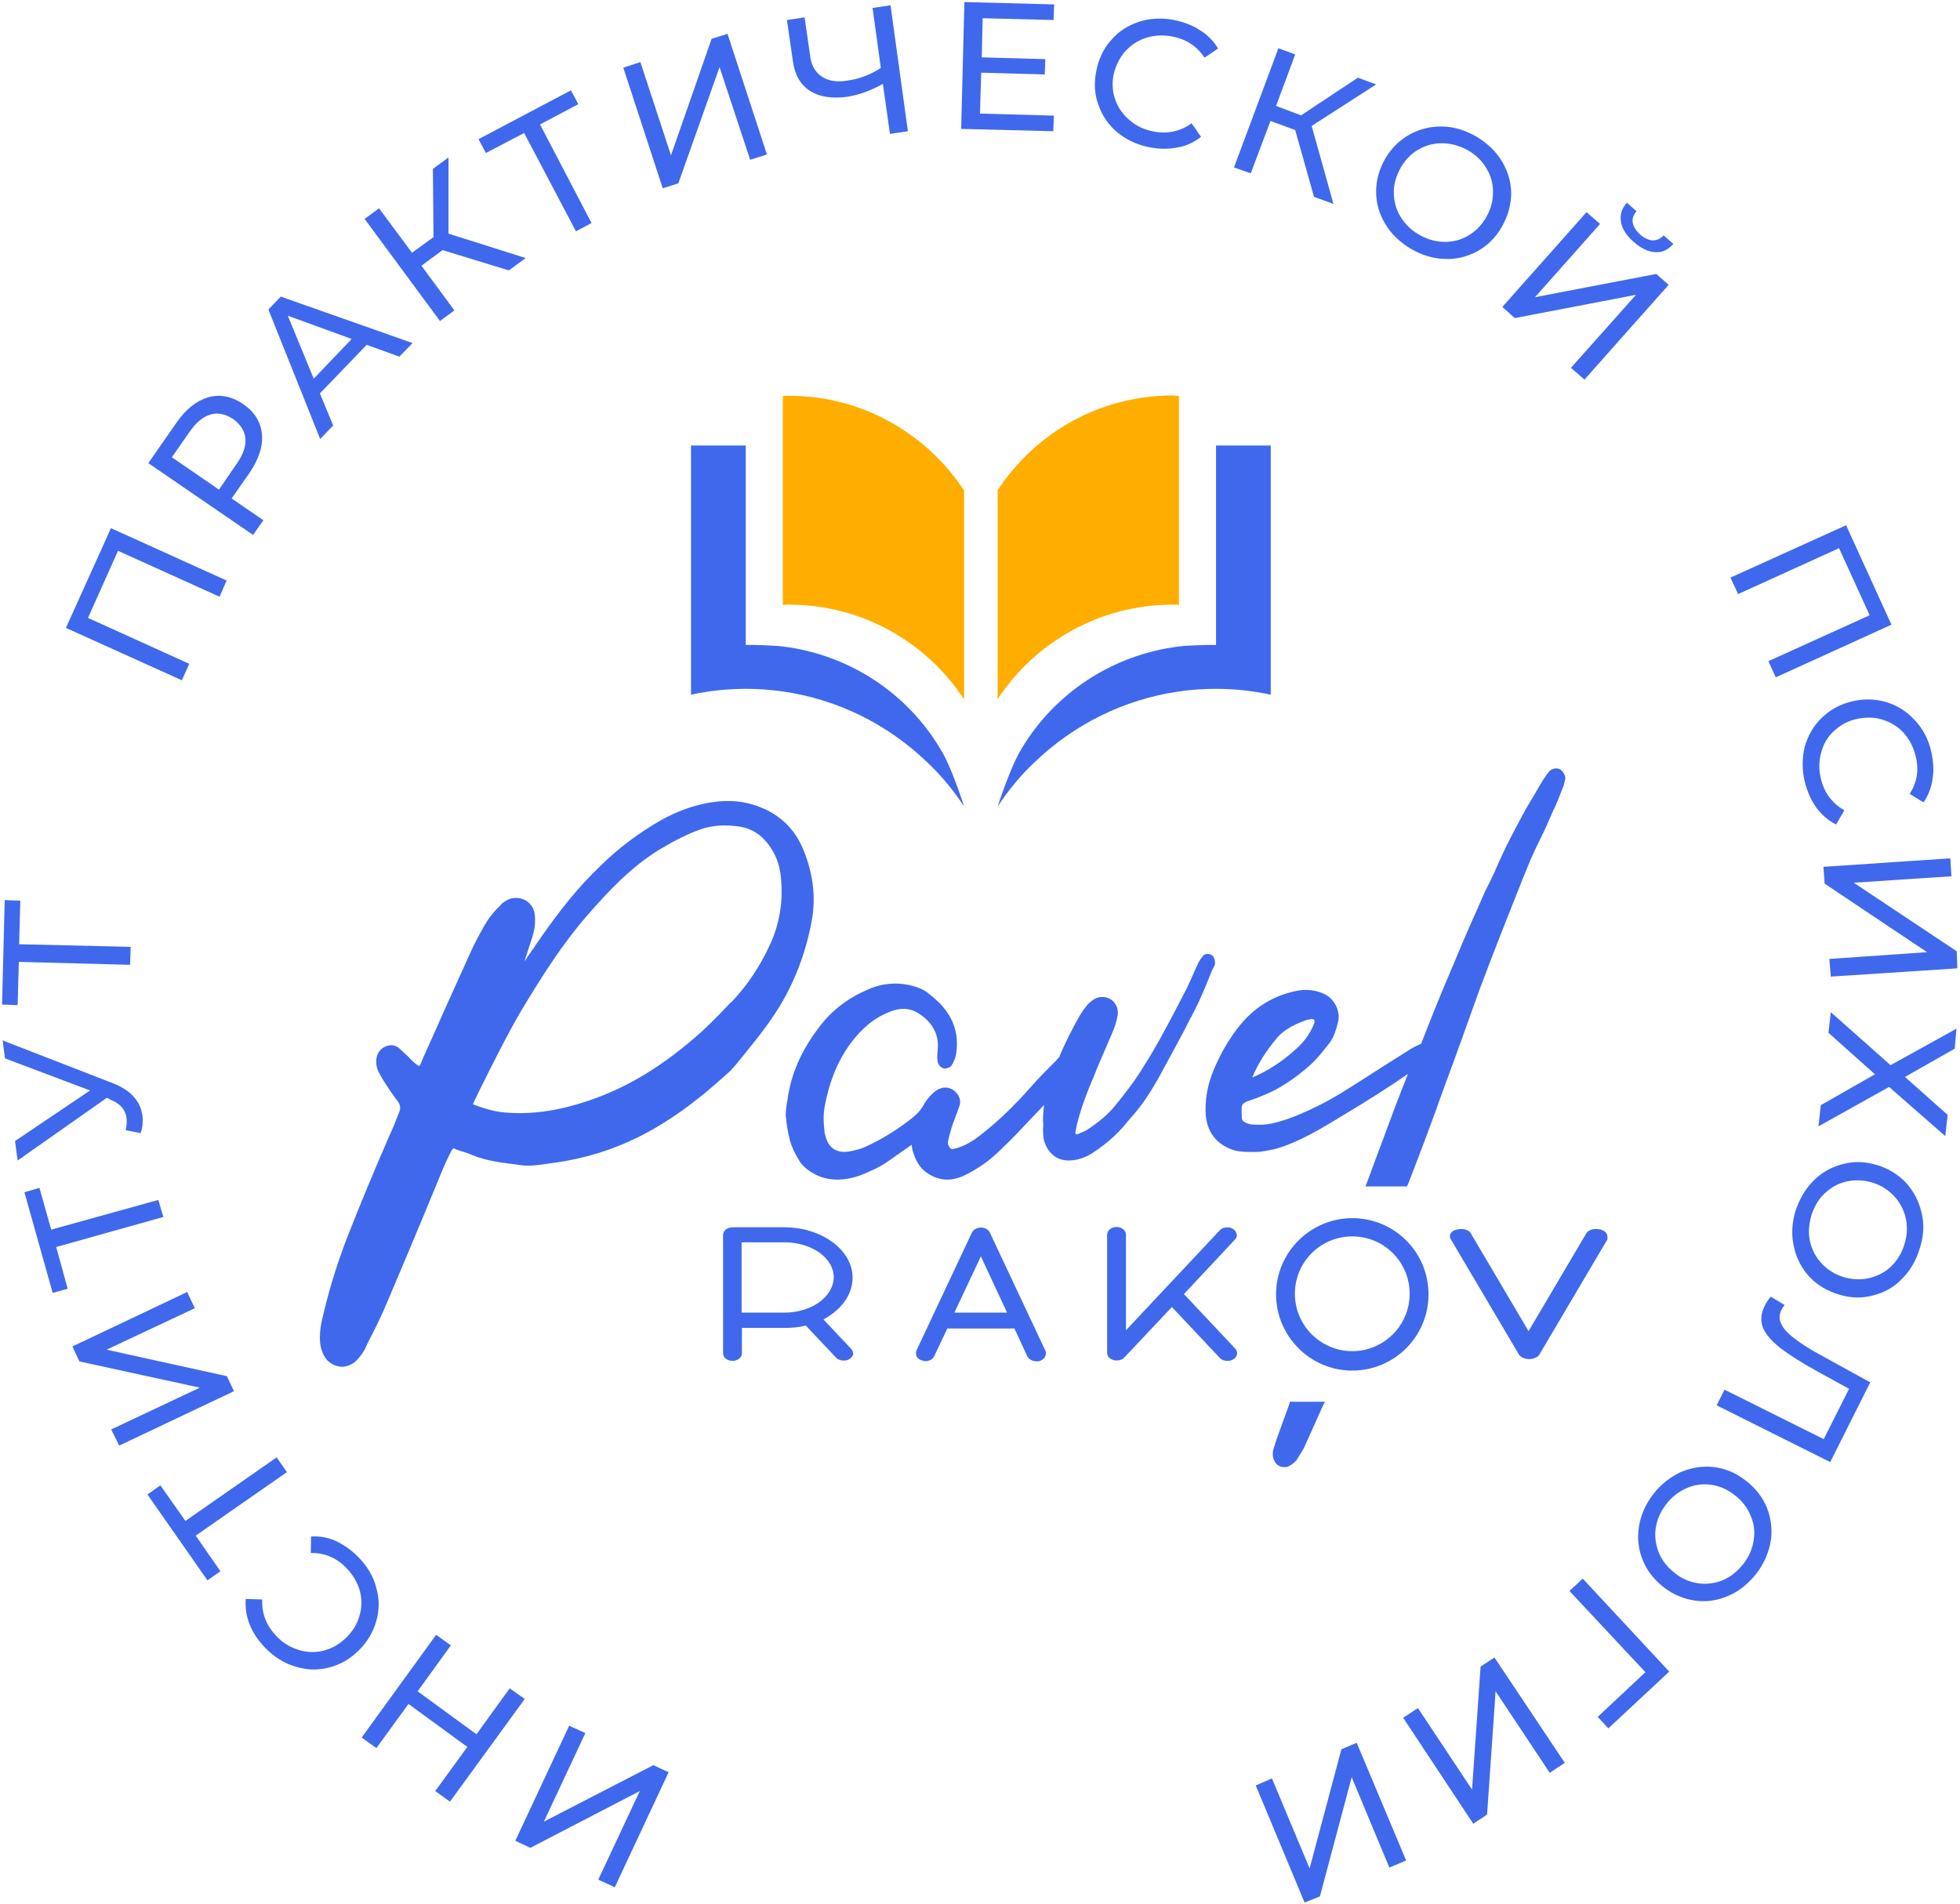 <?xml version="1.0" encoding="UTF-8"?> <svg xmlns="http://www.w3.org/2000/svg" width="666" height="647" viewBox="0 0 666 647" fill="none"><path d="M273.3 289.6C270.2 281.3 264.1 275.8 255.3 273.3C250.7 272 245.8 271.9 240.4 272.9C235.1 273.9 229.7 275.9 224.7 278.7C217.1 283 209.9 288.4 203.6 294.7C196.9 301.1 190.6 308.8 183.8 318.6C182.2 320.9 180.7 323.2 179.1 325.4C178.9 325.9 178.5 326.3 178.2 326.7L181 318.1C181.7 315.7 182 313.3 181.7 310.8C181.5 308.6 180.1 306.7 178.2 305.8C176.2 304.9 173.9 304.9 172 306.1L171.7 306.3C171.1 306.6 170.5 307.1 170.1 307.6C169.8 308 169.4 308.4 169 308.7C167.8 310 166.6 311.4 165.6 312.9C163.9 315.7 162.3 318.6 160.6 322.1C157.4 329.1 154.3 336.1 151.1 343.1L146.8 352.8C145.5 355.7 144.1 358.7 142.9 361.6C142.7 362.1 142.5 362.2 142.5 362.2C142.5 362.2 142.5 362.3 142.4 362.3C141.8 362 141.2 361.5 140.7 361.1C140 360.5 139.3 359.8 138.7 359.1C137.7 358.2 136.7 357.2 135.7 356.3C134.4 355.2 132.8 354.9 131.1 355.6C129.3 356.4 128.2 357.8 127.9 359.8C127.7 361.5 128 363.2 128.8 364.6C129.6 366 130.2 367.2 131 368.3C132.3 370.4 133.8 372.5 135.3 374.5C136 375.6 136.2 376.6 135.7 377.8L135.2 379.1C134.3 381.4 133.4 383.7 132.3 386C127 398.2 122.2 409.7 117.8 421C114.1 430.7 111.4 439.8 109.4 448.7C108.9 450.8 108.5 453.7 108.8 456.6C109 458.2 109.5 459.7 110.2 460.9C111.3 462.9 113.2 464.1 115.3 464.4C115.6 464.5 115.9 464.5 116.2 464.5C118 464.5 119.7 463.7 121 462.5C122.3 461.2 123.4 459.7 124.1 458.3L125 456.3C127.3 451.9 129.6 447.3 131.5 442.7C135.7 432.9 139.8 423 144 413C146.2 407.7 148.4 402.4 150.6 397C151.4 395.2 152.3 393.2 153.5 390.9C153.6 390.7 153.8 390.5 154.1 390.3H154.2L155.7 390.9C157.3 391.4 159 391.9 160.6 392.6C165.2 394.5 170.2 395.1 174.9 395.7L177 396C180.1 396.4 183.2 395.9 186.1 395.5C186.9 395.3 187.6 395.3 188.3 395.2C198.3 393.8 207.9 390.9 216.8 386.5C226.8 381.5 236.4 374.7 247.2 364.8C248.3 363.9 249 363 249.7 362.2L250 361.9C254.6 356.2 259.5 350.4 263.6 344.1C269.6 334.8 273.6 324.7 275.8 313.1C277.2 305.6 276.5 297.8 273.3 289.6ZM261.8 320.7C258.4 328.2 254 334.8 248.8 340.3L247.9 341.1C244.8 344.4 241.5 347.8 238.2 350.8C225.7 362 213.3 369.6 200.2 374C190.3 377.4 181.5 378.7 173 378.2C168.8 378 165.1 377 160.7 375.3C160.7 375.2 160.8 375.1 160.8 375.1C161.1 374.3 161.4 373.7 161.7 373.1L163 370.4C167.9 360.6 172.9 350.4 178.6 341C184.7 331 191.3 320.6 199.3 311.4C206.5 303.1 214.4 294.6 224.3 288.6C229.5 285.5 233.9 283.3 238.2 281.8C242.1 280.5 246.3 280.2 251.2 280.9C256.2 281.7 260 284.5 262.9 289.8C264.2 292.2 265 294.8 265.3 297.8C266.2 305.9 265 313.6 261.8 320.7ZM412.5 325.5C412.2 324.8 411.5 324.3 410.7 324.2C409.9 324.1 409 324.4 408.7 325L408.5 325.2C408.1 325.7 407.7 326.3 407.3 327C406.7 328.2 406.3 329.3 405.7 330.5C405 332.2 404.1 334 403.3 335.8C400.5 341.3 397.5 347 394.1 353.2C392.5 356 390.9 358.9 389 361.8C386.3 366.3 383.1 370.7 378.9 375.8C376.5 378.7 373.5 381.3 369.5 383.9C368.6 384.5 367.5 384.9 366.3 385.4L366 385.5H365.6C365.5 385.4 365.4 385.2 365.4 384.9C365.6 384 365.7 383.2 365.9 382.3C367.3 376.6 369.4 371.1 371.6 366C373.4 361.4 375.5 356.8 377.7 351.6C378.6 349.6 379.4 347.4 379.8 344.8C380.1 342.8 379.1 340.6 377.2 339.5C375.5 338.6 373.6 338.6 371.9 339.5C371 340.1 370.1 340.8 369.5 341.5C368.3 342.9 367.4 344.3 366.7 345.5C364.3 349.8 361.9 354.4 359.9 359.3L358.8 360.5C355.9 363.4 352.9 366.4 350.2 369.5C344.9 375.5 339.4 380.9 333.5 385.5C330.3 388.1 327.3 389.7 324.3 390.4C323.4 390.7 322.8 390.4 322.4 389.5C322.1 388.9 322 388.2 322.2 387.6C322.8 385 323.4 382.8 324.2 380.8C324.9 379 325.5 377.4 326 375.9C326.6 374.3 326.1 372.6 324.9 371.3C323.2 369.4 320.6 369.1 318.5 370.4C316.5 371.7 315 373.5 313.8 375.6C312.7 377.6 311.1 379.2 308.5 381.1C303.8 384.6 299.3 387.3 295 389.3C293.1 390.3 291 390.9 288.8 391.3C284.3 392.1 281.4 390.2 280.4 385.7C280.3 385.4 280.2 385.2 280.2 384.9C279.9 382.1 279.6 378.8 280.3 375.7C282.3 365.2 286.2 357.1 292.4 350.6C295.8 347.1 299.3 344.9 303.3 343.5C307 342.3 310.1 342.8 313 345C316.8 347.7 318.7 351.2 318.7 355.5C318.7 356.1 318.6 356.6 318.6 357.2C318.5 357.8 318.5 358.3 318.5 358.8C318.4 359.4 318.5 360 318.6 360.7C318.7 361.6 319.3 362.3 319.8 362.7C320.4 363 320.9 363.3 321.5 363.1C322.5 362.9 323.2 362.5 323.5 361.8C324 360.9 324.6 359.8 324.8 358.6C325.9 352.5 324.5 347.1 320.6 342.4C319.6 341.1 318.3 340 317.1 338.9L316.2 338.2C315 337.1 313.6 336.2 311.8 335.6C306.1 333.6 300.5 333.9 295.1 336.2C288.1 339.2 282.6 343.4 278.4 349C272.3 357 268.7 365.1 267.6 373.8L267.4 374.7C267.2 376.4 266.8 378.2 267.1 380.1C267.3 382.2 267.6 384.2 268.1 386.2C268.6 388.9 269.8 391.5 271.6 394.5C272.3 395.7 273.3 396.6 274.4 397.5C277.3 399.7 280.5 400.8 284.1 400.9H284.3C287 400.9 289.6 400.4 292.2 399.5C295.6 398.1 299.1 396.7 302.3 394.3C304.5 392.7 306.7 391.2 308.9 389.7L309.5 389.2C309.6 389.1 309.7 389.1 309.7 389C309.9 389.6 309.9 390.3 310.1 391C310.9 393.7 312.1 396.8 315.4 398.9C319.2 401.3 323.1 401.5 327.2 399.7C331.5 397.7 335.5 395 338.9 391.8C341.3 389.5 343.6 387.3 345.8 385C348.6 382 351.6 378.8 354.8 375.5C354.5 377.6 354.3 379.9 354.5 382.4V382.8C354.4 383.5 354.4 384.7 354.5 385.9C354.6 387.6 355.2 389.3 356.3 390.9C357.9 393.2 360.2 394.3 362.8 394.4H363.1C365.9 394.4 368.5 393.5 371 392C375.6 389 379.3 385.8 382.4 382.1L383.2 381.1C383.6 380.6 384 380.2 384.4 379.7C387.5 376.3 390.2 372.4 393.3 367C395.3 363.4 397.3 359.6 399.3 356C400.1 354.4 401 352.9 401.8 351.3L402.5 350C403 349.1 403.4 348.2 403.9 347.2C406.7 342.2 409.1 336.8 411.8 329.9C412.1 329.3 412.4 328.6 412.8 327.9C413 326.9 412.7 326.1 412.5 325.5ZM530.3 261.6C529.2 260.8 527.3 261.1 526.4 262.2C525.9 262.8 525.4 263.4 524.9 264.2L523.7 266.1C522 269.1 520.2 272 518.5 274.9C516.3 279 514.5 282.3 512.9 285.5C511.6 287.9 510.5 290.5 509.3 293C508.8 294.2 508.2 295.4 507.7 296.7C507.3 297.4 507 298.2 506.6 299C505.9 300.3 505.3 301.7 504.6 303L502.1 308.7C499 315.5 496 322.6 493.1 329.6C489.4 338.2 485.9 347 482.9 354.7C481.8 355.2 480.6 355.8 479.5 356.4C472.8 360.6 466.3 364.8 459.7 369C454.3 372.5 449.6 375.1 445 377.2C441.6 378.8 437.1 380.7 432.3 381.8C430 382.3 427.6 382.4 424.9 382.1C424.3 382 423.5 381.7 422.8 381.3C422.6 381.2 422.1 380.8 422 380.2C421.9 379.1 421.9 377.9 421.9 376.7C421.9 375.5 422.4 374.9 423.6 374.4C423.9 374.2 424.3 374.2 424.7 374C425.3 373.8 426 373.5 426.7 373.3L428.2 372.7C430 372 431.8 371.2 433.5 370.3C437.7 368 441.8 365.1 446 361.2C448.1 359.2 449.9 356.8 451.8 354.4C453.4 352.3 454 349.8 454.6 347.6C455.7 343.6 453.3 339 449.3 337.5C446.8 336.5 444.1 336.2 441.4 336.6C432.8 338.1 425.8 342.5 420.4 349.6C417.3 353.7 414.7 358.2 412.5 363.4C410.2 368.8 409.4 373.9 409.7 378.9C410.2 384.5 413 388.4 418.1 390.5C420.5 391.5 423 391.5 426 391.5H426.8C428.8 391.5 431.1 390.9 432.9 390.6C436.3 389.7 439.3 388.4 442.1 387.1C446.1 385.2 450 382.9 453.8 380.6L456.6 378.9C464.5 374.2 471.7 369.6 478.4 365L474.3 375.5L464 403.2H478.1L478.5 402.3C482.7 391.5 486.8 380.6 490 371.5C492.3 365.4 494.5 359.2 496.8 352.9L501.2 340.6C502.3 337.5 503.4 334.5 504.6 331.4C507.7 323.2 510.9 315.1 514.1 307L515.7 303C518 297.2 520.3 291.2 523.2 285.5C524.9 282.2 526.4 278.6 527.9 275.2L528.2 274.7C529.1 272.6 530 270.5 531 267.8C531.3 267.2 531.5 266.4 531.6 265.8L531.8 265.1L531.9 264.2C531.6 263 531.1 262.2 530.3 261.6ZM433.7 353C436.6 349.5 440.7 347.8 444.1 346.6L444.7 346.5C445.2 346.4 445.5 346.3 445.8 346.3C446.1 346.3 446.4 346.4 446.4 346.5C446.9 347 446.7 347.4 446.1 348.9C444.8 351.7 443 354.2 440.4 356.5C435.8 360.7 430.8 364 425.5 366.2C427.4 361.6 430.2 357.2 433.7 353ZM438.3 476.3L438.1 477.2C436.7 481.1 435.3 485 433.9 488.8C433.4 490.2 433 491.6 432.6 492.9C432.4 494.1 432.4 495.3 433 496.4C433.6 497.8 434.9 498.6 436.3 498.6C436.8 498.6 437.3 498.6 437.7 498.4C439 497.8 439.8 497.1 440.5 496.3L441 495.5C441.7 494.3 442.6 493.1 443.2 491.8C445.2 487.3 447.3 482.8 449.3 478.2L450.2 476.4H438.3V476.3ZM289.2 458.4L279.8 448.4C286 445.1 289.7 439.9 289.7 434.2C289.7 424.8 279.2 417.1 266.5 417.1H248.9C247.1 417.1 245.7 418.3 245.7 419.7V459.9C245.7 461.4 247.1 462.5 248.9 462.5C250.6 462.5 252.1 461.4 252.1 459.9V451.3H266.6C269 451.3 271.4 451.1 273.8 450.5L284.1 461.4C284.6 462 285.7 462.4 286.7 462.4C287.3 462.4 287.9 462.3 288.4 462C289.2 461.6 289.7 461 289.9 460.3C289.9 459.6 289.7 458.9 289.2 458.4ZM266.5 446.1H252V422.2H266.5C275.8 422.2 283.3 427.5 283.3 434.1C283.2 440.8 275.7 446.1 266.5 446.1ZM355.2 459L336.3 418.8C335.8 417.8 334.6 417.2 333.3 417.2C331.9 417.2 330.8 417.9 330.3 418.8L311.4 459C311.2 459.6 311.2 460.3 311.4 460.9C311.8 461.6 312.5 462.2 313.5 462.4C313.8 462.5 314.1 462.6 314.4 462.6C315.7 462.6 316.9 462 317.4 461L321.9 451.5H344.7L349.1 461C349.7 462.2 351.5 462.9 353.1 462.6C354 462.4 354.8 461.7 355.1 461.1C355.5 460.3 355.5 459.6 355.2 459ZM324.3 446.1L333.3 427L342.2 446.1H324.3ZM402.3 439.8L419.6 421.3C420.2 420.7 420.4 420 420.2 419.4C420 418.5 419.5 417.9 418.7 417.5C417.4 416.8 415.4 417.1 414.5 418.1L382.6 452.1V419.6C382.6 418.2 381.2 417 379.4 417C377.6 417 376.2 418.2 376.2 419.6V459.8C376.2 461 377.1 461.9 378.6 462.3C379.9 462.5 381.3 462.2 382 461.4L398.2 444.2L414.5 461.5C415.1 462.2 416.1 462.5 417.1 462.5C417.7 462.5 418.4 462.4 418.8 462.1C419.7 461.7 420.2 461 420.3 460.3C420.5 459.6 420.2 458.9 419.7 458.3L402.3 439.8ZM546 419.4C545.6 418.6 544.7 418 543.5 417.8C541.7 417.4 539.6 418 539 419.2L519.4 452.4L499.8 419.2C499.2 418 497.2 417.4 495.3 417.8C494.1 418 493.2 418.6 492.8 419.4C492.6 420 492.6 420.7 493 421.2L516.1 460.3C516.7 461.2 518 461.9 519.6 461.9C521.1 461.9 522.5 461.3 523.1 460.3L546.2 421.2C546.2 420.7 546.3 420 546 419.4ZM459.5 414C445.3 414 433.6 425.6 433.6 439.9C433.6 454.1 445.2 465.8 459.5 465.8C473.8 465.8 485.4 454.2 485.4 439.9C485.4 425.5 473.8 414 459.5 414ZM459.5 459.2C448.8 459.2 440 450.5 440 439.7C440 428.9 448.7 420.2 459.5 420.2C470.3 420.2 479 428.9 479 439.7C479 450.5 470.2 459.2 459.5 459.2Z" fill="#4068EC"></path><path d="M222 599.9L184.8 619.1L198.9 589L193.4 586.5L175.1 625.6L180.2 628L217.4 608.7L203.3 638.8L208.9 641.4L227.2 602.3L222 599.9Z" fill="#4068EC"></path><path d="M173.2 573.8L161.9 589.4L141.9 574.8L153.2 559.2L148.2 555.6L122.9 590.5L127.9 594.1L138.8 579.1L158.8 593.7L147.9 608.7L152.9 612.3L178.3 577.4L173.2 573.8Z" fill="#4068EC"></path><path d="M127.9 539.8C127 535.9 124.9 532.5 121.9 529.3C119.5 526.9 117 525.1 114.3 523.8C111.5 522.5 108.6 522 105.7 522.2L105.6 527.8C110.4 527.7 114.5 529.5 117.8 533C120 535.3 121.5 537.9 122.3 540.7C123 543.6 123 546.4 122.1 549.3C121.3 552.1 119.7 554.6 117.5 556.7C115.2 558.9 112.7 560.3 109.9 561C107.1 561.7 104.2 561.6 101.4 560.7C98.5 559.8 96 558.3 93.8 555.9C90.5 552.4 88.9 548.4 89.1 543.6L83.5 543.4C83.3 546.4 83.7 549.2 84.8 552C85.9 554.8 87.6 557.4 90 559.9C93 563 96.4 565.2 100.1 566.3C104 567.6 107.7 567.7 111.5 566.8C115.3 565.9 118.7 564 121.7 561.1C124.7 558.2 126.7 554.9 127.8 551.1C128.9 547.4 129 543.6 127.9 539.8Z" fill="#4068EC"></path><path d="M97.5 500.3L94 495.3L63 516.9L54.5 504.8L50.1 507.9L70.5 537.1L74.9 534L66.5 521.9L97.5 500.3Z" fill="#4068EC"></path><path d="M77.1 467.7L36.2 458.7L66.2 444.6L63.6 439.1L24.6 457.6L27 462.7L67.9 471.6L37.8 485.8L40.5 491.3L79.5 472.8L77.1 467.7Z" fill="#4068EC"></path><path d="M55.5 413.6L53.8 407.8L17.4 417.9L13.4 403.7L8.3 405.2L17.9 439.4L23 438L19.1 423.8L55.5 413.6Z" fill="#4068EC"></path><path d="M48.4 379.2C48.1 376.8 47.1 374.6 45.5 372.8C43.9 371 41.6 369.4 38.5 368.2L0.9 353.6L1.7 359.7L30.6 370.6L5.1 387.8L6 394.4L36.3 373.1L37.9 373.9C41 375.2 42.7 377.3 43 380C43.2 381.2 43 382.5 42.7 384.1L47.8 385.1C48.5 383 48.6 381.1 48.4 379.2Z" fill="#4068EC"></path><path d="M6.5 320.9L6.9 306.1L1.6 305.9L0.7 341.4L6 341.6L6.4 326.9L44.2 327.9L44.4 321.8L6.5 320.9Z" fill="#4068EC"></path><path d="M74.6 202.8L77 197.3L37.7 179.5L22.4 213.4L61.8 231.2L64.3 225.6L29.9 210L40.1 187.2L74.6 202.8Z" fill="#4068EC"></path><path d="M78.7 169.4L84.8 160.7C87.9 156.1 89.4 151.7 89 147.5C88.6 143.4 86.5 140 82.6 137.3C78.7 134.7 74.8 133.9 70.8 135C66.8 136.2 63.2 139 60 143.6L50.4 157.4L86 181.8L89.5 176.8L78.7 169.4ZM58.4 155.4L64.4 146.8C66.6 143.6 69 141.6 71.5 140.9C74 140.1 76.6 140.7 79.2 142.4C81.7 144.2 83.1 146.4 83.4 149C83.6 151.7 82.6 154.6 80.3 157.8L74.4 166.4L58.4 155.4Z" fill="#4068EC"></path><path d="M95.4 100.8L91.2 105.2L108.8 149.2L113.2 144.6L108.7 133.7L124.6 117.2L135.7 121.2L140.2 116.6L95.4 100.8ZM106.6 128.7L97.8 107.3L119.5 115.2L106.6 128.7Z" fill="#4068EC"></path><path d="M172.9 91.9L178.6 87.7L152.4 79.4V53.5L147.1 57.4L147.3 80.6L140 85.9L128.8 70.8L123.9 74.4L149.5 109.1L154.4 105.5L143.2 90.3L150.4 85L172.9 91.9Z" fill="#4068EC"></path><path d="M183.5 42.3L196.5 35.4L194 30.7L162.6 47.3L165.1 52L178.1 45.2L195.7 78.6L201 75.8L183.5 42.3Z" fill="#4068EC"></path><path d="M247.2 11.5L241.8 13.2L228 52.8L217.6 21.1L211.8 23L225.2 64L230.5 62.3L244.5 22.8L254.9 54.3L260.6 52.5L247.2 11.5Z" fill="#4068EC"></path><path d="M302.6 1.8L296.5 2.7L299.3 23.1C295.6 25.5 291.8 26.9 287.8 27.4C284.3 28 281.4 27.5 279.2 26C277.1 24.6 275.7 22.3 275.3 19.1L273.4 5.9L267.4 6.8L269.4 20.6C270 25.3 271.9 28.7 275.1 30.8C278.3 32.9 282.6 33.6 287.8 32.9C291.7 32.3 295.7 30.9 300 28.5L302.4 45.5L308.5 44.6L302.6 1.8Z" fill="#4068EC"></path><path d="M358 6.8L358.2 1.5L327.7 0.7L326.6 43.8L357.9 44.6L358.1 39.3L333 38.6L333.4 24.7L355 25.3L355.2 20.1L333.6 19.5L333.9 6.2L358 6.8Z" fill="#4068EC"></path><path d="M382.2 17.6C384.2 15.4 386.5 13.8 389.3 12.9C392.1 12 395.1 11.8 398.3 12.4C403.1 13.3 406.7 15.7 409.3 19.6L413.9 16.5C412.4 14 410.4 11.9 407.8 10.3C405.2 8.6 402.3 7.5 399 6.8C394.8 6 390.7 6.2 387 7.4C383.2 8.7 380 10.7 377.5 13.7C374.9 16.6 373.3 20.1 372.5 24.2C371.7 28.3 371.9 32.2 373.3 35.8C374.6 39.5 376.8 42.6 379.8 45.1C382.9 47.6 386.6 49.3 390.8 50.1C394.1 50.7 397.2 50.7 400.2 50.1C403.2 49.6 405.8 48.3 408.1 46.5L404.9 41.9C401 44.7 396.7 45.6 392 44.7C388.9 44.1 386.2 42.9 383.9 40.9C381.6 39 380 36.7 379 34C378 31.3 377.8 28.3 378.4 25.3C379.1 22.5 380.3 19.8 382.2 17.6Z" fill="#4068EC"></path><path d="M467.6 28.7L461.4 26.4L442.1 39.2L433.6 36L440.1 18.5L434.4 16.4L419.3 56.9L425 58.9L431.7 41.1L440.1 44.2L446.5 66.9L453.1 69.3L445.7 42.8L467.6 28.7Z" fill="#4068EC"></path><path d="M510.4 54.9C508.4 51.5 505.4 48.7 501.8 46.5C498 44.3 494.2 43.1 490.2 43C486.2 42.9 482.5 43.8 479 45.7C475.6 47.6 472.8 50.3 470.7 53.9C468.7 57.4 467.6 61.2 467.6 65.1C467.6 69 468.6 72.6 470.7 76.1C472.7 79.5 475.7 82.3 479.3 84.5C483.1 86.7 486.9 87.9 490.9 88C494.9 88.2 498.6 87.2 502 85.4C505.4 83.5 508.2 80.8 510.3 77.1C512.4 73.5 513.4 69.7 513.5 65.9C513.5 61.9 512.4 58.3 510.4 54.9ZM504.9 74C503.3 76.7 501.3 78.7 498.7 80.2C496.2 81.6 493.4 82.3 490.5 82.2C487.6 82.1 484.8 81.3 482.1 79.7C479.3 78.1 477.3 76 475.8 73.5C474.3 71 473.6 68.2 473.6 65.3C473.6 62.4 474.5 59.6 476 56.9C477.6 54.2 479.6 52.1 482.2 50.7C484.7 49.3 487.5 48.6 490.4 48.7C493.4 48.8 496.2 49.6 499 51.2C501.7 52.8 503.8 54.9 505.2 57.4C506.7 59.9 507.4 62.7 507.3 65.6C507.3 68.5 506.5 71.3 504.9 74Z" fill="#4068EC"></path><path d="M562.8 93.1L521.6 101L543.7 76.1L539.1 72.1L510.5 104.3L514.7 108.1L555.9 100.2L533.8 125L538.4 129L567 96.8L562.8 93.1ZM565.3 80C564.2 81.2 562.9 81.7 561.5 81.7C560.1 81.6 558.7 80.9 557.3 79.7C555.9 78.4 555 77 554.8 75.7C554.6 74.3 555 73 556.1 71.8L552.8 68.9C551 70.9 550.4 73.1 550.8 75.4C551.2 77.8 552.6 80 555.1 82.2C557.6 84.4 560.1 85.6 562.4 85.7C564.8 85.9 566.8 84.9 568.6 82.9L565.3 80Z" fill="#4068EC"></path><path d="M627.3 178.5L588 196.3L590.6 201.9L624.9 186.3L635.3 209.1L600.9 224.7L603.4 230.2L642.7 212.3L627.3 178.5Z" fill="#4068EC"></path><path d="M656.2 255.3C655.2 251.1 653.3 247.5 650.5 244.6C647.8 241.7 644.6 239.7 640.9 238.6C637.1 237.5 633.2 237.4 629.2 238.4C625.1 239.4 621.7 241.3 618.9 244.1C616.1 246.8 614.3 250.1 613.2 253.9C612.3 257.8 612.3 261.8 613.3 265.9C614.2 269.2 615.4 272 617.2 274.5C619 276.9 621.2 278.9 623.9 280.2L626.7 275.4C622.6 273 619.9 269.5 618.8 264.9C618 261.8 618 258.8 618.8 255.9C619.5 253 620.9 250.6 623 248.6C625.1 246.6 627.6 245.1 630.7 244.4C633.7 243.7 636.7 243.7 639.4 244.5C642.2 245.3 644.7 246.8 646.7 248.9C648.7 251.1 650.1 253.7 650.9 256.8C652.1 261.5 651.5 265.8 648.9 269.8L653.6 272.7C655.3 270.3 656.3 267.5 656.7 264.5C657.2 261.7 656.9 258.5 656.2 255.3Z" fill="#4068EC"></path><path d="M664.9 323.3L629.9 300L663.1 297.8L662.7 291.7L619.6 294.6L620 300.3L654.8 323.6L621.6 325.9L622.1 331.9L665.1 329.1L664.9 323.3Z" fill="#4068EC"></path><path d="M664.8 349.6L642.4 362L622.1 344L621.3 351L637.1 365.1L618.7 375.6L617.9 382.8L641.9 369.4L661 386.1L661.8 378.9L647.3 366L664.2 356.4L664.8 349.6Z" fill="#4068EC"></path><path d="M652.9 412C652 408.1 650.2 404.8 647.6 401.9C644.9 399.1 641.5 397 637.6 395.9C633.6 394.7 629.7 394.6 625.9 395.7C622.1 396.7 618.8 398.6 616.1 401.4C613.3 404.2 611.3 407.8 610 411.9C608.8 416.1 608.7 420.1 609.6 423.9C610.5 427.8 612.2 431.1 614.9 434C617.6 436.8 620.9 438.8 625 440C629 441.2 632.9 441.3 636.6 440.2C640.4 439.3 643.7 437.4 646.4 434.5C649.2 431.7 651.2 428.2 652.4 424C653.7 420 653.9 415.9 652.9 412ZM647.2 422.6C646.3 425.7 644.8 428.2 642.8 430.2C640.8 432.2 638.2 433.6 635.4 434.3C632.6 435 629.7 434.9 626.7 434.1C623.7 433.2 621.2 431.7 619.2 429.6C617.2 427.6 615.8 425 615.1 422.2C614.4 419.4 614.6 416.5 615.4 413.4C616.3 410.4 617.7 407.8 619.8 405.8C621.9 403.7 624.4 402.3 627.2 401.6C630 400.9 632.9 401 635.9 401.8C638.9 402.7 641.4 404.2 643.4 406.3C645.4 408.3 646.8 410.9 647.5 413.7C648.2 416.7 648.1 419.6 647.2 422.6Z" fill="#4068EC"></path><path d="M619.5 461C615.4 458.8 612.2 456.8 609.9 455C607.6 453.3 606 451.6 605.3 450C604.5 448.4 604.5 446.8 605.3 445.2C605.6 444.6 606 444.1 606.4 443.5L601.7 440.7C600.8 441.7 600.1 442.8 599.6 443.9C598.3 446.4 598.2 448.9 599 451.1C599.9 453.4 601.9 455.7 604.9 458.1C607.9 460.4 612 463 617.2 465.9L628.3 472L619.7 489.1L586 472.3L583.3 477.6L621.9 496.9L635.5 469.8L619.5 461Z" fill="#4068EC"></path><path d="M600.4 512.4C598.9 508.8 596.5 505.7 593.2 503.2C589.9 500.6 586.4 499.1 582.4 498.6C578.5 498.1 574.8 498.8 571.1 500.3C567.5 502 564.3 504.5 561.7 507.9C559.1 511.3 557.5 515 556.9 518.9C556.3 522.8 556.7 526.6 558.2 530.2C559.6 533.8 562.1 536.9 565.4 539.5C568.7 542 572.3 543.5 576.2 544C580.1 544.5 583.8 543.9 587.4 542.3C591.1 540.7 594.2 538.1 596.8 534.8C599.5 531.3 601 527.6 601.7 523.7C602.3 519.8 601.8 516.1 600.4 512.4ZM595.9 523.4C595.5 526.3 594.3 529 592.4 531.5C590.4 534 588.2 535.8 585.5 537C582.8 538.1 580 538.5 577.1 538.1C574.3 537.7 571.5 536.6 569.1 534.6C566.6 532.7 564.8 530.4 563.7 527.8C562.6 525 562.2 522.3 562.6 519.4C563 516.6 564.2 513.8 566.1 511.3C568 508.8 570.3 507 573 505.8C575.7 504.6 578.5 504.2 581.4 504.6C584.3 505 587 506.2 589.4 508.1C591.9 510 593.7 512.3 594.8 515C596 517.7 596.4 520.5 595.9 523.4Z" fill="#4068EC"></path><path d="M537.8 536.5L533.3 540.7L559.1 568.3L542.9 583.5L546.5 587.4L567.2 568.1L537.8 536.5Z" fill="#4068EC"></path><path d="M507.8 563.3L503.1 566.4L500.2 608.2L481.8 580.5L476.8 583.8L500.6 619.8L505.3 616.7L508.2 574.8L526.6 602.5L531.7 599.1L507.8 563.3Z" fill="#4068EC"></path><path d="M461 592.3L455.8 594.5L445 635L432.2 604.4L426.7 606.8L443.3 646.6L448.5 644.5L459.3 604L472.1 634.7L477.8 632.3L461 592.3Z" fill="#4068EC"></path><path d="M327.6 166.7V237.7C314.9 218.3 293 205.5 268.1 205.5C267.4 205.5 266.7 205.5 266 205.6V134.6C266.7 134.5 267.4 134.5 268.1 134.5C293 134.5 314.9 147.4 327.6 166.7Z" fill="#FFAE00"></path><path d="M327.6 274.1C324 268.6 319.8 263.5 315 259C301.9 246.4 284.9 237.7 266 235C261.9 234.4 257.8 234.1 253.5 234.1C253.5 234.1 253.5 234.1 253.4 234.1C247 234.1 240.8 234.8 234.8 236.1V151.4H253.4V219.2C254.6 219.1 263 219.3 265.9 219.7C288.8 222.5 308.4 235.8 319.5 254.5C323.3 260.4 327.6 274.1 327.6 274.1Z" fill="#4068EC"></path><path d="M339 274.1C342.6 268.6 346.8 263.5 351.6 259C364.7 246.4 381.7 237.7 400.6 235C404.7 234.4 408.8 234.1 413.1 234.1C413.1 234.1 413.1 234.1 413.2 234.1C419.6 234.1 425.8 234.8 431.8 236.1V151.4H413.2V219.2C412 219.1 403.6 219.3 400.7 219.7C377.8 222.5 358.2 235.8 347.1 254.5C343.4 260.4 339 274.1 339 274.1Z" fill="#4068EC"></path><path d="M400.6 134.6V205.6C399.9 205.5 399.2 205.5 398.5 205.5C373.6 205.5 351.7 218.3 339 237.6V166.6C351.7 147.2 373.6 134.4 398.5 134.4C399.2 134.5 399.9 134.5 400.6 134.6Z" fill="#FFAE00"></path></svg> 